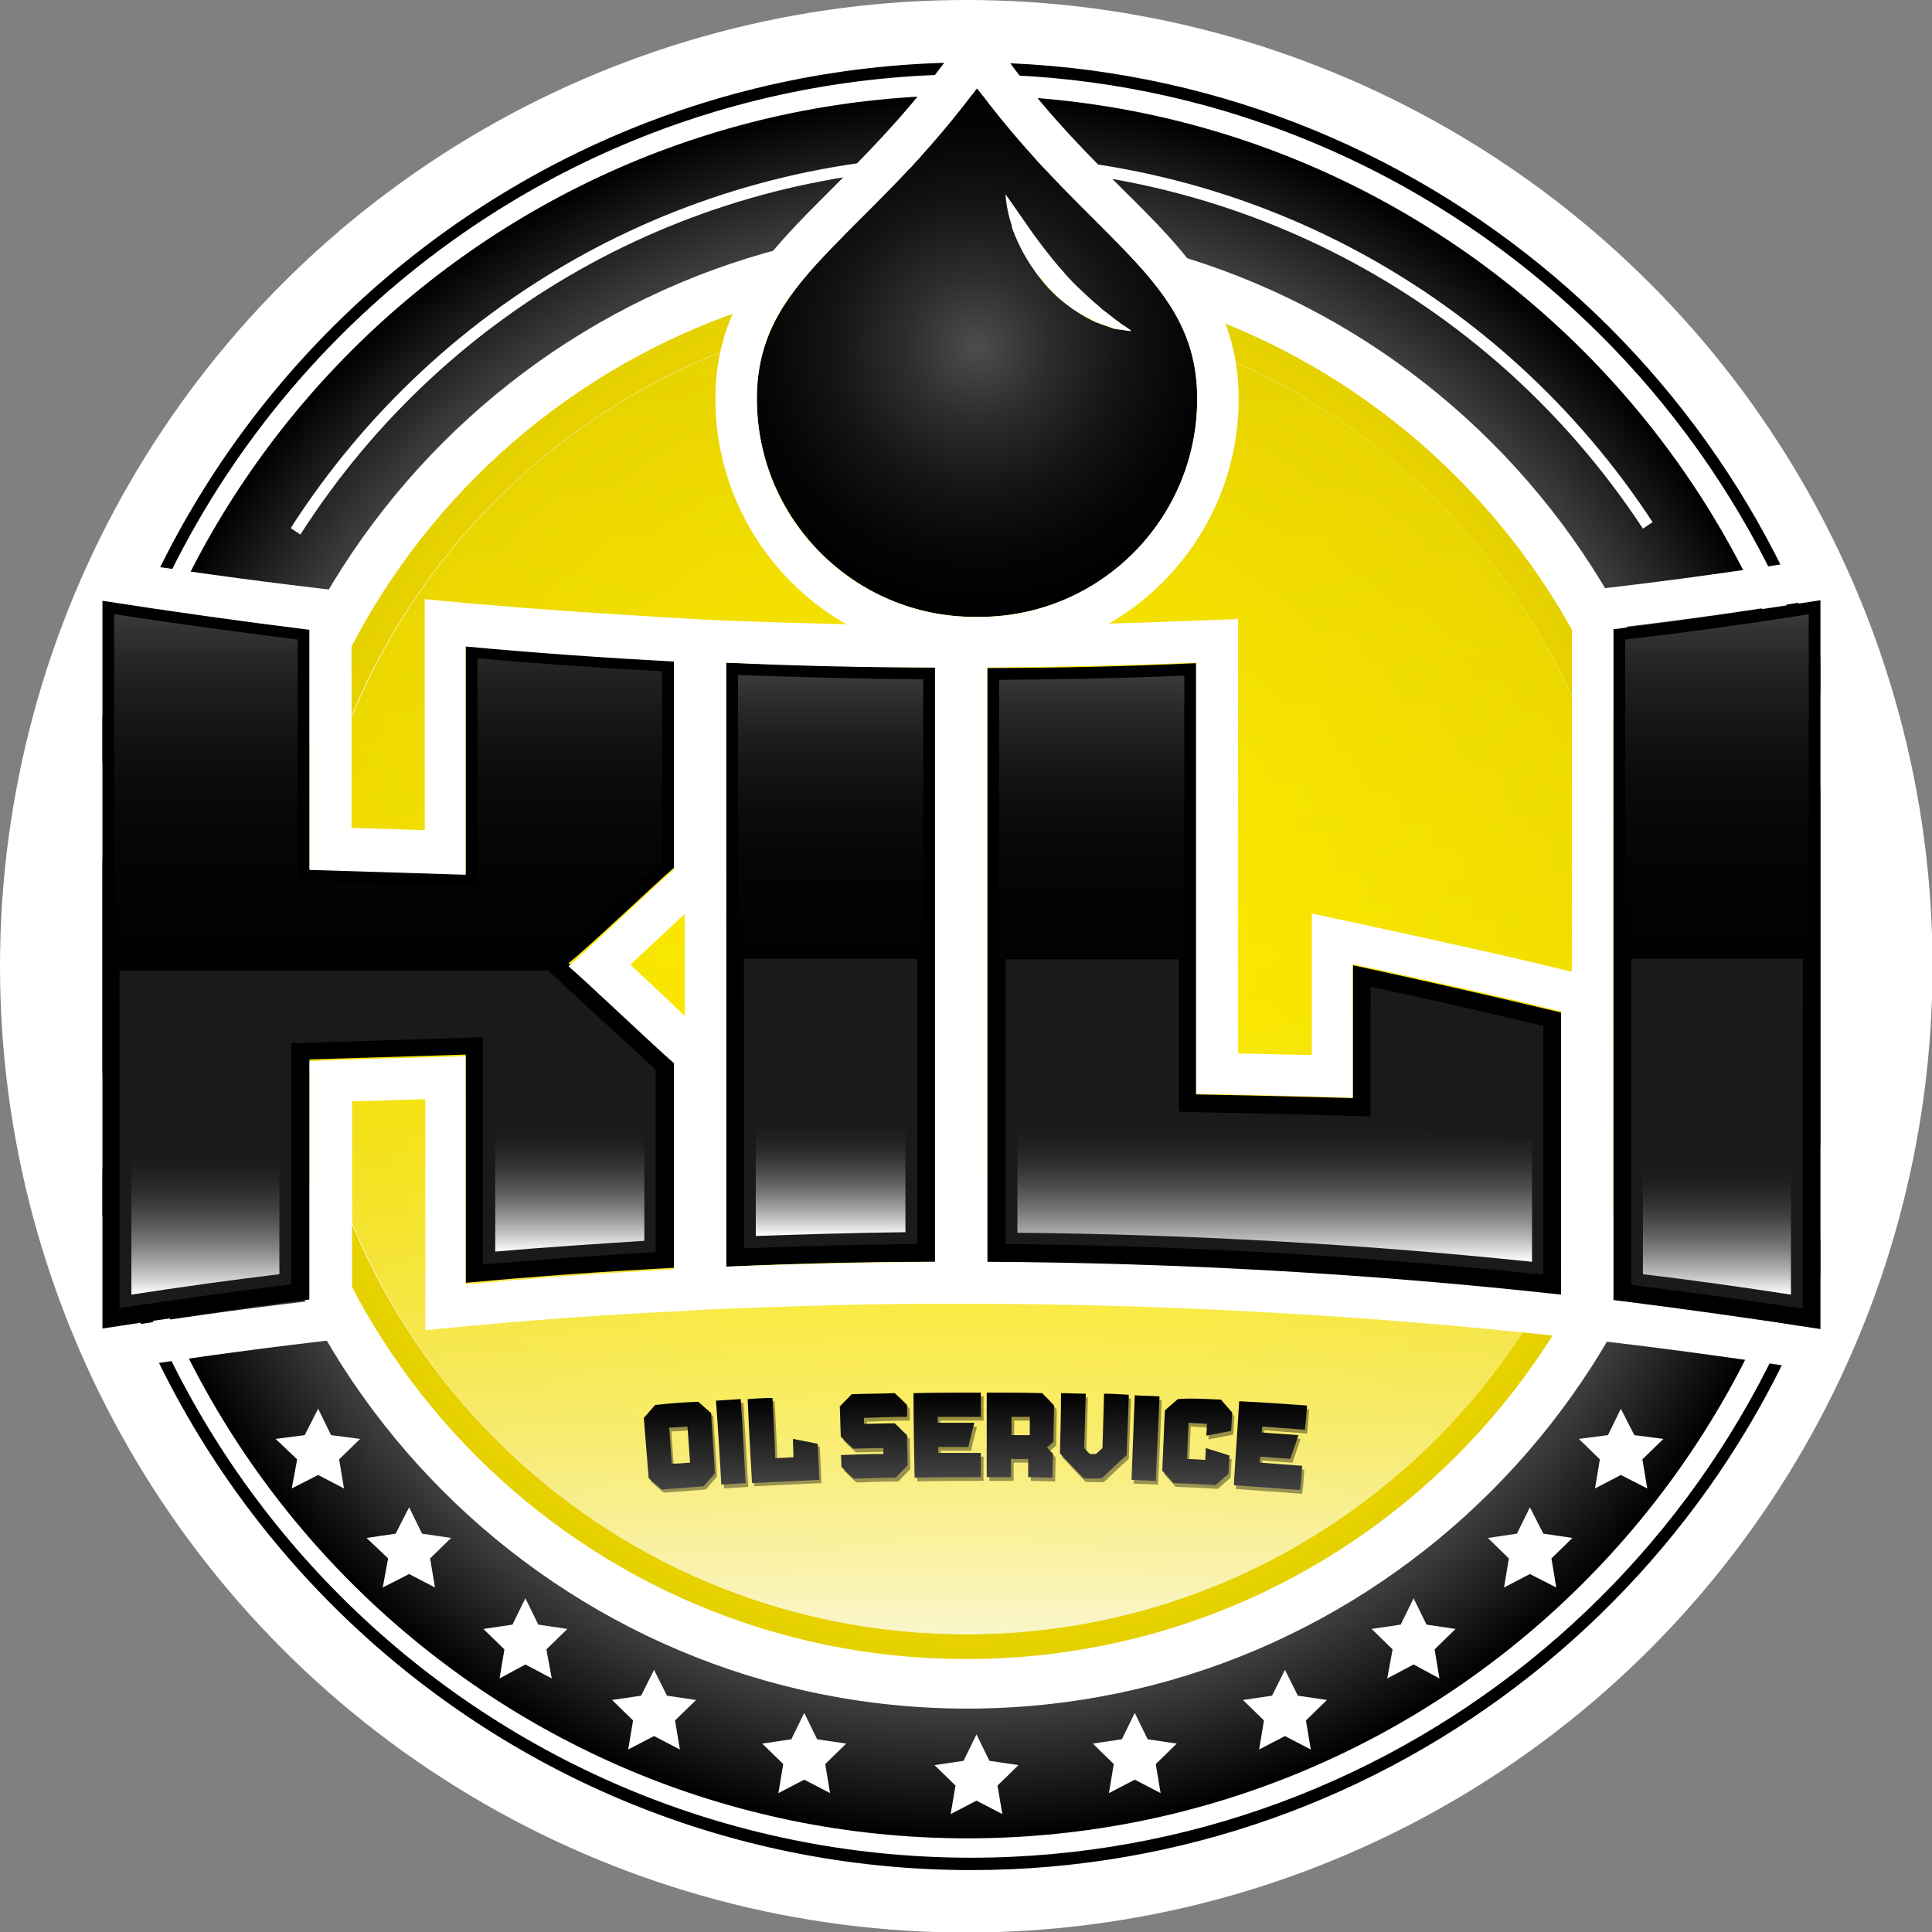 <?xml version="1.0" encoding="UTF-8"?>
<svg xmlns="http://www.w3.org/2000/svg" xmlns:xlink="http://www.w3.org/1999/xlink" version="1.1" id="Capa_1" x="0px" y="0px" viewBox="0 0 358.9 358.9" style="enable-background:new 0 0 358.9 358.9;" xml:space="preserve"><rect x="0" y="0" width="358.9" height="358.9" fill="#808080" stroke="none"/> <style type="text/css"> .st0{fill:#FFFFFF;} .st1{fill:none;} .st2{fill:url(#SVGID_1_);} .st3{fill:url(#SVGID_00000052793279140507660780000008880043725585796263_);} .st4{fill:url(#SVGID_00000043425882868372321330000001738187316893105308_);} .st5{opacity:0.8;fill:url(#SVGID_00000138535604341528957280000004578971836036538247_);} .st6{opacity:0.39;} .st7{fill:url(#SVGID_00000129897128218457128690000006722402485450749060_);} .st8{fill:url(#SVGID_00000124163938378875066320000018286195886708330370_);} .st9{fill:url(#SVGID_00000127739881730568992110000005500681003699244979_);} .st10{fill:url(#SVGID_00000023986431996060106600000001919185631411212424_);} .st11{fill:url(#SVGID_00000093866061505529105190000008695860054246011043_);} .st12{fill:url(#SVGID_00000086669334920444554060000000162334659010337410_);} .st13{fill:url(#SVGID_00000034798759627912033450000003799235429200891049_);} .st14{fill:url(#SVGID_00000062187008940011059760000011238496583623193740_);} .st15{fill:url(#SVGID_00000083776342578489238610000007533974584430864521_);} .st16{fill:url(#SVGID_00000031174988087905623040000009153601802194375554_);} .st17{opacity:0.23;} .st18{fill:url(#SVGID_00000052070292421146867690000000620537306376155812_);} .st19{fill:url(#SVGID_00000120557753884077126520000011540712045658280589_);} .st20{fill:url(#SVGID_00000096780490393184094200000009267551506252052919_);} .st21{fill:url(#SVGID_00000008123834291325071410000007529480858959007416_);} .st22{fill:#1A1A1A;} .st23{fill:url(#SVGID_00000161626313230063730080000011014126567743809962_);} .st24{fill:url(#SVGID_00000025427002335289129030000007382583360263198358_);} .st25{fill:url(#SVGID_00000172428046442819601610000008611525691302787987_);} .st26{fill:url(#SVGID_00000119806522726245506370000011707059981561584280_);} .st27{fill:url(#SVGID_00000165931792398083109650000000868935370074706581_);} .st28{fill:url(#SVGID_00000060723864456158963780000015027198346482414488_);} </style> <circle class="st0" cx="179.5" cy="179.5" r="179.5"></circle> <g> <ellipse transform="matrix(0.707 -0.707 0.707 0.707 -74.416 179.671)" class="st1" cx="179.7" cy="179.7" rx="137.8" ry="137.8"></ellipse> <path class="st1" d="M180.4,13.8C89,13.8,14.7,88.1,14.7,179.4S89,345.1,180.4,345.1c80.9,0,148.5-58.4,162.9-135.2V149 C328.9,72.1,261.3,13.8,180.4,13.8z M179.7,341.6c-89.3,0-161.9-72.6-161.9-161.9c0-89.3,72.6-161.9,161.9-161.9 c89.3,0,161.9,72.6,161.9,161.9C341.6,268.9,269,341.6,179.7,341.6z"></path> <path d="M180.4,345.1c-91.4,0-165.7-74.3-165.7-165.7S89,13.8,180.4,13.8c80.9,0,148.5,58.4,162.9,135.2v-6h1 C327.5,67.9,260.4,11.6,180.4,11.6c-92.6,0-167.9,75.3-167.9,167.9c0,92.6,75.3,167.9,167.9,167.9c78.5,0,144.6-54.2,162.9-127.2 v-10.2C328.9,286.8,261.3,345.1,180.4,345.1z"></path> <radialGradient id="SVGID_1_" cx="179.674" cy="179.664" r="161.926" gradientUnits="userSpaceOnUse"> <stop offset="0.4" style="stop-color:#FAFAFA"></stop> <stop offset="1" style="stop-color:#000000"></stop> </radialGradient> <path class="st2" d="M179.7,17.7c-89.3,0-161.9,72.6-161.9,161.9c0,89.3,72.6,161.9,161.9,161.9c89.3,0,161.9-72.6,161.9-161.9 C341.6,90.4,269,17.7,179.7,17.7z M179.7,317.4c-76,0-137.8-61.8-137.8-137.8c0-76,61.8-137.8,137.8-137.8 c76,0,137.8,61.8,137.8,137.8C317.4,255.6,255.6,317.4,179.7,317.4z"></path> </g> <g> <radialGradient id="SVGID_00000155116610305283160390000011539513309285692589_" cx="179.452" cy="179.452" r="128.654" gradientUnits="userSpaceOnUse"> <stop offset="0" style="stop-color:#FFED00"></stop> <stop offset="1" style="stop-color:#E6D100"></stop> </radialGradient> <path style="fill:url(#SVGID_00000155116610305283160390000011539513309285692589_);" d="M179.5,50.8 c-71.1,0-128.7,57.6-128.7,128.7s57.6,128.7,128.7,128.7s128.7-57.6,128.7-128.7S250.5,50.8,179.5,50.8z M179.5,303.6 C111.3,303.6,56,248.3,56,180.1S111.3,56.7,179.5,56.7S302.9,112,302.9,180.1S247.6,303.6,179.5,303.6z"></path> <radialGradient id="SVGID_00000074435656610780826870000015270251837213407415_" cx="179.452" cy="179.452" r="128.654" gradientUnits="userSpaceOnUse"> <stop offset="0" style="stop-color:#FFED00"></stop> <stop offset="1" style="stop-color:#E6D100"></stop> </radialGradient> <circle style="fill:url(#SVGID_00000074435656610780826870000015270251837213407415_);" cx="179.5" cy="180.1" r="123.4"></circle> <linearGradient id="SVGID_00000095313889041837419760000005684621784051275412_" gradientUnits="userSpaceOnUse" x1="179.452" y1="56.724" x2="179.452" y2="303.563"> <stop offset="0" style="stop-color:#FFED00;stop-opacity:0"></stop> <stop offset="0.286" style="stop-color:#FFED00;stop-opacity:0.286"></stop> <stop offset="0.424" style="stop-color:#FFEE00;stop-opacity:0.424"></stop> <stop offset="0.53" style="stop-color:#FFEE00;stop-opacity:0.53"></stop> <stop offset="0.619" style="stop-color:#FFEF32;stop-opacity:0.619"></stop> <stop offset="0.699" style="stop-color:#FFF157;stop-opacity:0.699"></stop> <stop offset="0.771" style="stop-color:#FFF37A;stop-opacity:0.771"></stop> <stop offset="0.838" style="stop-color:#FFF69E;stop-opacity:0.838"></stop> <stop offset="0.9" style="stop-color:#FFF9C2;stop-opacity:0.9"></stop> <stop offset="0.957" style="stop-color:#FFFCE4;stop-opacity:0.957"></stop> <stop offset="1" style="stop-color:#FFFFFF"></stop> </linearGradient> <circle style="opacity:0.8;fill:url(#SVGID_00000095313889041837419760000005684621784051275412_);" cx="179.5" cy="180.1" r="123.4"></circle> </g> <g class="st6"> <path d="M130.1,261c0.8,0.7,1.6,1.4,2.4,2.1c0.2,3.7,0.5,7.4,0.7,11.2c-0.7,0.8-1.4,1.6-2.1,2.4c-2.6,0.2-5.2,0.4-7.8,0.6 c-0.8-0.7-1.6-1.4-2.4-2.1c-0.3-3.7-0.6-7.4-0.9-11.2c0.7-0.8,1.4-1.6,2.1-2.4C124.8,261.4,127.5,261.2,130.1,261z M128.6,272.4 c-0.2-2.2-0.3-4.5-0.5-6.7c-1.1,0.1-2.3,0.2-3.4,0.2c0.2,2.2,0.3,4.5,0.5,6.7C126.4,272.5,127.5,272.4,128.6,272.4z"></path> <path d="M139,276.2c-1.5,0.1-3,0.2-4.5,0.3c-0.3-5.2-0.6-10.4-1-15.6c1.5-0.1,3-0.2,4.6-0.3C138.4,265.8,138.7,271,139,276.2z"></path> <path d="M140.1,276.1c-0.3-5.2-0.6-10.4-0.8-15.6c1.5-0.1,3-0.2,4.6-0.2c0.2,3.7,0.4,7.5,0.5,11.2c1.1-0.1,2.3-0.1,3.4-0.2 c0-1.1-0.1-2.2-0.1-3.4c1.5,0.3,3,0.6,4.6,0.9c0.1,2.2,0.2,4.5,0.3,6.7C148.3,275.7,144.2,275.9,140.1,276.1z"></path> <path d="M166.7,259.5c0.8,0.7,1.6,1.5,2.3,2.2c0,0.7,0,1.5,0,2.2c-2.7,0-5.3,0.1-8,0.2c0,0.4,0,0.7,0,1.1c1.9,0,3.8-0.1,5.7-0.1 c0.8,0.7,1.5,1.5,2.3,2.2c0,1.9,0.1,3.7,0.1,5.6c-0.7,0.8-1.5,1.5-2.2,2.3c-2.6,0-5.2,0.1-7.8,0.2c-0.8-0.7-1.5-1.4-2.3-2.2 c0-0.7,0-1.5-0.1-2.2c2.6-0.1,5.3-0.2,7.9-0.2c0-0.4,0-0.7,0-1.1c-1.9,0-3.8,0.1-5.6,0.1c-0.8-0.7-1.5-1.4-2.3-2.2 c-0.1-1.9-0.1-3.7-0.2-5.6c0.7-0.8,1.5-1.5,2.2-2.3C161.3,259.6,164,259.6,166.7,259.5z"></path> <path d="M182.7,259.4c0,1.5,0,3,0,4.5c-2.7,0-5.3,0-8,0c0,0.4,0,0.7,0,1.1c2.3,0,4.5,0,6.8,0c-0.4,1.5-0.8,3-1.1,4.5 c-1.9,0-3.8,0-5.6,0c0,0.4,0,0.7,0,1.1c2.6,0,5.3,0,7.9,0c0,1.5,0,3,0,4.5c-4.1,0-8.2,0-12.3,0.1c-0.1-5.2-0.2-10.4-0.2-15.7 C174.3,259.4,178.5,259.4,182.7,259.4z"></path> <path d="M188.3,271.7c0,1.1,0,2.2,0,3.4c-1.5,0-3,0-4.5,0c0-5.2,0-10.4,0-15.7c3.4,0,6.9,0,10.3,0.1c0.8,0.8,1.5,1.5,2.2,2.3 c0,2.2-0.1,4.5-0.1,6.7c-0.4,0.4-0.8,0.7-1.2,1.1c0.4,0.4,0.7,0.8,1.1,1.1c0,1.5-0.1,3-0.1,4.5c-1.5,0-3-0.1-4.5-0.1 c0-1.1,0-2.2,0-3.4C190.5,271.7,189.4,271.7,188.3,271.7z M188.4,263.9c0,1.1,0,2.2,0,3.4c1.1,0,2.3,0,3.4,0c0-1.1,0-2.2,0-3.4 C190.6,263.9,189.5,263.9,188.4,263.9z"></path> <path d="M201.7,275.3c-1.5-1.5-2.9-3.1-4.4-4.6c0.1-3.7,0.2-7.5,0.2-11.2c1.5,0,3,0.1,4.6,0.1c-0.1,3.4-0.2,6.7-0.3,10.1 c0.4,0.4,0.7,0.8,1.1,1.1c0.4,0,0.8,0,1.1,0c0.4-0.4,0.8-0.7,1.2-1.1c0.1-3.4,0.2-6.7,0.3-10.1c1.5,0,3,0.1,4.6,0.2 c-0.1,3.7-0.3,7.5-0.4,11.2c-1.6,1.4-3.1,2.9-4.6,4.3C203.9,275.4,202.8,275.3,201.7,275.3z"></path> <path d="M215.1,275.8c-1.5-0.1-3-0.1-4.5-0.2c0.2-5.2,0.4-10.4,0.6-15.7c1.5,0.1,3,0.1,4.6,0.2 C215.6,265.3,215.4,270.5,215.1,275.8z"></path> <path d="M227.2,260.7c0.7,0.8,1.4,1.6,2.1,2.4c-0.1,1.1-0.1,2.2-0.2,3.4c-1.5,0.3-3.1,0.6-4.6,0.9c0-0.7,0.1-1.5,0.1-2.2 c-1.1-0.1-2.3-0.1-3.4-0.2c-0.1,2.2-0.2,4.5-0.3,6.7c1.1,0.1,2.3,0.1,3.4,0.2c0-0.7,0.1-1.5,0.1-2.2c1.5,0.5,3,0.9,4.4,1.4 c-0.1,1.1-0.1,2.2-0.2,3.4c-0.8,0.7-1.6,1.4-2.4,2.1c-2.6-0.2-5.2-0.3-7.8-0.4c-0.7-0.8-1.4-1.6-2.1-2.3c0.2-3.7,0.3-7.5,0.5-11.2 c0.8-0.7,1.6-1.4,2.4-2.1C221.9,260.4,224.6,260.5,227.2,260.7z"></path> <path d="M243.2,261.8c-0.1,1.5-0.2,3-0.4,4.5c-2.6-0.2-5.3-0.4-7.9-0.6c0,0.4-0.1,0.7-0.1,1.1c2.3,0.2,4.5,0.3,6.8,0.5 c-0.5,1.5-1,2.9-1.5,4.4c-1.9-0.1-3.8-0.3-5.6-0.4c0,0.4-0.1,0.7-0.1,1.1c2.6,0.2,5.2,0.4,7.9,0.6c-0.1,1.5-0.2,3-0.4,4.5 c-4.1-0.3-8.2-0.6-12.3-0.9c0.3-5.2,0.7-10.4,1-15.6C234.9,261.2,239,261.5,243.2,261.8z"></path> </g> <g> <linearGradient id="SVGID_00000000923131391940642130000009148102301323814072_" gradientUnits="userSpaceOnUse" x1="126.197" y1="276.566" x2="126.197" y2="260.375"> <stop offset="0" style="stop-color:#424242"></stop> <stop offset="1" style="stop-color:#000000"></stop> </linearGradient> <path style="fill:url(#SVGID_00000000923131391940642130000009148102301323814072_);" d="M129.7,260.4c0.8,0.7,1.6,1.4,2.4,2.1 c0.2,3.7,0.5,7.4,0.7,11.2c-0.7,0.8-1.4,1.6-2.1,2.4c-2.6,0.2-5.2,0.4-7.8,0.6c-0.8-0.7-1.6-1.4-2.4-2.1c-0.3-3.7-0.6-7.4-0.9-11.2 c0.7-0.8,1.4-1.6,2.1-2.4C124.4,260.7,127,260.5,129.7,260.4z M128.2,271.7c-0.2-2.2-0.3-4.5-0.5-6.7c-1.1,0.1-2.3,0.2-3.4,0.2 c0.2,2.2,0.3,4.5,0.5,6.7C125.9,271.9,127,271.8,128.2,271.7z"></path> <linearGradient id="SVGID_00000093146002020298882740000015006897256470039708_" gradientUnits="userSpaceOnUse" x1="135.822" y1="275.801" x2="135.822" y2="259.892"> <stop offset="0" style="stop-color:#424242"></stop> <stop offset="1" style="stop-color:#000000"></stop> </linearGradient> <path style="fill:url(#SVGID_00000093146002020298882740000015006897256470039708_);" d="M138.5,275.5c-1.5,0.1-3,0.2-4.5,0.3 c-0.3-5.2-0.6-10.4-1-15.6c1.5-0.1,3-0.2,4.6-0.3C138,265.1,138.2,270.3,138.5,275.5z"></path> <linearGradient id="SVGID_00000131356136510274164010000012667586163633667759_" gradientUnits="userSpaceOnUse" x1="145.393" y1="275.479" x2="145.393" y2="259.597"> <stop offset="0" style="stop-color:#424242"></stop> <stop offset="1" style="stop-color:#000000"></stop> </linearGradient> <path style="fill:url(#SVGID_00000131356136510274164010000012667586163633667759_);" d="M139.7,275.5c-0.3-5.2-0.6-10.4-0.8-15.6 c1.5-0.1,3-0.2,4.6-0.2c0.2,3.7,0.4,7.5,0.5,11.2c1.1-0.1,2.3-0.1,3.4-0.2c0-1.1-0.1-2.2-0.1-3.4c1.5,0.3,3,0.6,4.6,0.9 c0.1,2.2,0.2,4.5,0.3,6.7C147.9,275.1,143.8,275.3,139.7,275.5z"></path> <linearGradient id="SVGID_00000033335478797752318170000007087828452672479361_" gradientUnits="userSpaceOnUse" x1="162.378" y1="274.69" x2="162.378" y2="258.833"> <stop offset="0" style="stop-color:#424242"></stop> <stop offset="1" style="stop-color:#000000"></stop> </linearGradient> <path style="fill:url(#SVGID_00000033335478797752318170000007087828452672479361_);" d="M166.2,258.8c0.8,0.7,1.6,1.5,2.3,2.2 c0,0.7,0,1.5,0,2.2c-2.7,0-5.3,0.1-8,0.2c0,0.4,0,0.7,0,1.1c1.9,0,3.8-0.1,5.7-0.1c0.8,0.7,1.5,1.5,2.3,2.2c0,1.9,0.1,3.7,0.1,5.6 c-0.7,0.8-1.5,1.5-2.2,2.3c-2.6,0-5.2,0.1-7.8,0.2c-0.8-0.7-1.5-1.4-2.3-2.2c0-0.7,0-1.5-0.1-2.2c2.6-0.1,5.3-0.2,7.9-0.2 c0-0.4,0-0.7,0-1.1c-1.9,0-3.8,0.1-5.6,0.1c-0.8-0.7-1.5-1.4-2.3-2.2c-0.1-1.9-0.1-3.7-0.2-5.6c0.7-0.8,1.5-1.5,2.2-2.3 C160.9,258.9,163.6,258.9,166.2,258.8z"></path> <linearGradient id="SVGID_00000183927506757410527710000010087356325793980051_" gradientUnits="userSpaceOnUse" x1="175.95" y1="274.445" x2="175.95" y2="258.692"> <stop offset="0" style="stop-color:#424242"></stop> <stop offset="1" style="stop-color:#000000"></stop> </linearGradient> <path style="fill:url(#SVGID_00000183927506757410527710000010087356325793980051_);" d="M182.2,258.7c0,1.5,0,3,0,4.5 c-2.7,0-5.3,0-8,0c0,0.4,0,0.7,0,1.1c2.3,0,4.5,0,6.8,0c-0.4,1.5-0.8,3-1.1,4.5c-1.9,0-3.8,0-5.6,0c0,0.4,0,0.7,0,1.1 c2.6,0,5.3,0,7.9,0c0,1.5,0,3,0,4.5c-4.1,0-8.2,0-12.3,0.1c-0.1-5.2-0.2-10.4-0.2-15.7C173.9,258.7,178,258.7,182.2,258.7z"></path> <linearGradient id="SVGID_00000045617589386665742400000008674311287975894434_" gradientUnits="userSpaceOnUse" x1="189.623" y1="274.502" x2="189.623" y2="258.696"> <stop offset="0" style="stop-color:#424242"></stop> <stop offset="1" style="stop-color:#000000"></stop> </linearGradient> <path style="fill:url(#SVGID_00000045617589386665742400000008674311287975894434_);" d="M187.8,271c0,1.1,0,2.2,0,3.4 c-1.5,0-3,0-4.5,0c0-5.2,0-10.4,0-15.7c3.4,0,6.9,0,10.3,0.1c0.8,0.8,1.5,1.5,2.2,2.3c0,2.2-0.1,4.5-0.1,6.7 c-0.4,0.4-0.8,0.7-1.2,1.1c0.4,0.4,0.7,0.8,1.1,1.1c0,1.5-0.1,3-0.1,4.5c-1.5,0-3-0.1-4.5-0.1c0-1.1,0-2.2,0-3.4 C190.1,271.1,189,271,187.8,271z M187.9,263.2c0,1.1,0,2.2,0,3.4c1.1,0,2.3,0,3.4,0c0-1.1,0-2.2,0-3.4 C190.2,263.2,189,263.2,187.9,263.2z"></path> <linearGradient id="SVGID_00000017482831941885100070000008832965403515273089_" gradientUnits="userSpaceOnUse" x1="203.268" y1="274.723" x2="203.268" y2="258.855"> <stop offset="0" style="stop-color:#424242"></stop> <stop offset="1" style="stop-color:#000000"></stop> </linearGradient> <path style="fill:url(#SVGID_00000017482831941885100070000008832965403515273089_);" d="M201.3,274.6c-1.5-1.5-2.9-3.1-4.4-4.6 c0.1-3.7,0.2-7.5,0.2-11.2c1.5,0,3,0.1,4.6,0.1c-0.1,3.4-0.2,6.7-0.3,10.1c0.4,0.4,0.7,0.8,1.1,1.1c0.4,0,0.8,0,1.1,0 c0.4-0.4,0.8-0.7,1.2-1.1c0.1-3.4,0.2-6.7,0.3-10.1c1.5,0,3,0.1,4.6,0.2c-0.1,3.7-0.3,7.5-0.4,11.2c-1.6,1.4-3.1,2.9-4.6,4.3 C203.5,274.7,202.4,274.7,201.3,274.6z"></path> <linearGradient id="SVGID_00000124160148106909227820000012739973076045253543_" gradientUnits="userSpaceOnUse" x1="212.798" y1="275.097" x2="212.798" y2="259.254"> <stop offset="0" style="stop-color:#424242"></stop> <stop offset="1" style="stop-color:#000000"></stop> </linearGradient> <path style="fill:url(#SVGID_00000124160148106909227820000012739973076045253543_);" d="M214.7,275.1c-1.5-0.1-3-0.1-4.5-0.2 c0.2-5.2,0.4-10.4,0.6-15.7c1.5,0.1,3,0.1,4.6,0.2C215.2,264.7,214.9,269.9,214.7,275.1z"></path> <linearGradient id="SVGID_00000134214227967813423820000011335460451502426303_" gradientUnits="userSpaceOnUse" x1="222.43" y1="275.667" x2="222.43" y2="259.597"> <stop offset="0" style="stop-color:#424242"></stop> <stop offset="1" style="stop-color:#000000"></stop> </linearGradient> <path style="fill:url(#SVGID_00000134214227967813423820000011335460451502426303_);" d="M226.8,260c0.7,0.8,1.4,1.6,2.1,2.4 c-0.1,1.1-0.1,2.2-0.2,3.4c-1.5,0.3-3.1,0.6-4.6,0.9c0-0.7,0.1-1.5,0.1-2.2c-1.1-0.1-2.3-0.1-3.4-0.2c-0.1,2.2-0.2,4.5-0.3,6.7 c1.1,0.1,2.3,0.1,3.4,0.2c0-0.7,0.1-1.5,0.1-2.2c1.5,0.5,3,0.9,4.4,1.4c-0.1,1.1-0.1,2.2-0.2,3.4c-0.8,0.7-1.6,1.4-2.4,2.1 c-2.6-0.2-5.2-0.3-7.8-0.4c-0.7-0.8-1.4-1.6-2.1-2.3c0.2-3.7,0.3-7.5,0.5-11.2c0.8-0.7,1.6-1.4,2.4-2.1 C221.5,259.7,224.1,259.9,226.8,260z"></path> <linearGradient id="SVGID_00000157279430919938885120000012075873966116085141_" gradientUnits="userSpaceOnUse" x1="236.008" y1="276.739" x2="236.008" y2="260.229"> <stop offset="0" style="stop-color:#424242"></stop> <stop offset="1" style="stop-color:#000000"></stop> </linearGradient> <path style="fill:url(#SVGID_00000157279430919938885120000012075873966116085141_);" d="M242.8,261.1c-0.1,1.5-0.2,3-0.4,4.5 c-2.6-0.2-5.3-0.4-7.9-0.6c0,0.4-0.1,0.7-0.1,1.1c2.3,0.2,4.5,0.3,6.8,0.5c-0.5,1.5-1,2.9-1.5,4.4c-1.9-0.1-3.8-0.3-5.6-0.4 c0,0.4-0.1,0.7-0.1,1.1c2.6,0.2,5.2,0.4,7.9,0.6c-0.1,1.5-0.2,3-0.4,4.5c-4.1-0.3-8.2-0.6-12.3-0.9c0.3-5.2,0.7-10.4,1-15.6 C234.4,260.5,238.6,260.8,242.8,261.1z"></path> </g> <g> <path class="st1" d="M127.2,169.8c-2,1.8-4.6,4.3-7,6.5c-1.1,1-2.1,2-3.1,2.9c1,0.9,2,1.9,3.1,2.9c2.4,2.3,5,4.7,7,6.5V169.8z"></path> <path d="M125.2,161.2c0-16.2,0-22.4,0-38.6c-12.9-0.7-25.8-1.6-38.7-2.8c0,14.1,0,28.3,0,42.4c-9.7-0.3-19.3-0.5-29-0.9 c0-14.9,0-29.7,0-44.6c-12.9-1.5-25.7-3.3-38.5-5.4c0,45.2,0,90.3,0,135.5c12.8-2,25.7-3.8,38.5-5.4c0-14.9,0-29.7,0-44.6 c9.7-0.3,19.3-0.6,29-0.9c0,14.1,0,28.3,0,42.4c12.9-1.2,25.8-2.1,38.7-2.8c0-16.2,0-22.4,0-38.6c-3.2-2.7-16.4-15.3-19.6-18 C108.8,176.5,122,163.9,125.2,161.2z"></path> <path d="M134.9,235.3c12.9-0.6,25.9-0.9,38.8-0.9c0-36.8,0-73.6,0-110.4c-12.9-0.1-25.9-0.4-38.8-0.9 C134.9,160.5,134.9,197.9,134.9,235.3z"></path> <path d="M251.3,204c-9.7-0.3-19.4-0.5-29.1-0.7c0-26.7,0-53.4,0-80.1c-12.9,0.6-25.9,0.9-38.8,0.9c0,36.8,0,73.6,0,110.4 c35.6,0.2,71.2,2.2,106.6,6.1c0-17.5,0-35,0-52.5c-12.9-3.1-25.8-6-38.7-8.8C251.3,187.5,251.3,195.7,251.3,204z"></path> <path d="M299.7,241.6c12.9,1.5,25.7,3.3,38.5,5.4c0-45.2,0-90.3,0-135.5c-12.8,2-25.7,3.8-38.5,5.4 C299.7,158.4,299.7,200,299.7,241.6z"></path> <path class="st0" d="M337,103.9c-12.7,2-25.5,3.8-38.3,5.3L292,110v6.8v63.7l-0.1,0c-11.8-2.9-24.6-5.7-38.9-8.8l-9.3-2l0,9.5V196 c-4.5-0.1-9.1-0.2-13.7-0.3v-72.6v-8.1l-8,0.3c-12.8,0.5-25.7,0.9-38.5,0.9l-4.8,0l-4.8,0c-12.8-0.1-25.7-0.4-38.5-0.9l-4.8-0.2 l-4.8-0.3c-12.8-0.7-25.7-1.6-38.5-2.7l-8.4-0.8v8.4v34.5c-4.5-0.1-9.1-0.3-13.6-0.4v-37.1V110l-6.8-0.8 c-12.7-1.5-25.6-3.3-38.3-5.3l-4,2.8l-4.9,10.8v123.9l4.5,9.2l4.5,4c12.7-2,25.5-3.8,38.3-5.3l6.8-0.8v-6.8v-37.1 c4.5-0.1,9-0.3,13.6-0.4v34.5v8.4l8.4-0.8c12.7-1.2,25.7-2.1,38.5-2.7l4.8-0.3l4.8-0.2c12.8-0.5,25.7-0.9,38.5-0.9l4.8,0l4.8,0 c35.2,0.2,70.8,2.2,105.8,6l4.8,0.5l4.8,0.6c12.7,1.5,25.6,3.3,38.3,5.3l5.6-4.2l3.3-6.7V114.1l-4.4-8.1L337,103.9z M125.2,235.8 c-12.9,0.7-25.8,1.6-38.7,2.8c0-14.1,0-28.3,0-42.4c-9.7,0.3-19.3,0.5-29,0.9c0,14.9,0,29.7,0,44.6c-12.9,1.5-25.7,3.3-38.5,5.4 c0-45.2,0-90.3,0-135.5c12.8,2,25.7,3.8,38.5,5.4c0,14.9,0,29.7,0,44.6c9.7,0.3,19.3,0.6,29,0.9c0-14.1,0-28.3,0-42.4 c12.9,1.2,25.8,2.1,38.7,2.8c0,16.2,0,22.4,0,38.6c-3.2,2.7-16.4,15.3-19.6,18c3.2,2.7,16.4,15.3,19.6,18 C125.2,213.4,125.2,219.6,125.2,235.8z M120.2,182.1c-1.1-1-2.1-2-3.1-2.9c1-0.9,2-1.9,3.1-2.9c2.4-2.2,5-4.7,7-6.5v18.9 C125.2,186.8,122.6,184.4,120.2,182.1z M173.7,234.4c-12.9,0.1-25.9,0.4-38.8,0.9c0-37.4,0-74.8,0-112.2 c12.9,0.6,25.9,0.9,38.8,0.9C173.7,160.8,173.7,197.6,173.7,234.4z M290,240.5c-35.4-3.9-71-5.9-106.6-6.1c0-36.8,0-73.6,0-110.4 c12.9-0.1,25.9-0.4,38.8-0.9c0,26.7,0,53.4,0,80.1c9.7,0.2,19.4,0.4,29.1,0.7c0-8.3,0-16.5,0-24.8c12.9,2.8,25.8,5.6,38.7,8.8 C290,205.5,290,223,290,240.5z M338.2,246.9c-12.8-2-25.7-3.8-38.5-5.4c0-41.6,0-83.2,0-124.8c12.9-1.5,25.7-3.3,38.5-5.4 C338.2,156.6,338.2,201.8,338.2,246.9z"></path> </g> <g class="st17"> <linearGradient id="SVGID_00000080174960724554885800000012586616909160158346_" gradientUnits="userSpaceOnUse" x1="154.326" y1="125.406" x2="154.326" y2="233.012"> <stop offset="0" style="stop-color:#FFFFFF"></stop> <stop offset="7.380247e-03" style="stop-color:#F6F6F6;stop-opacity:0.993"></stop> <stop offset="4.767627e-02" style="stop-color:#C8C8C8;stop-opacity:0.952"></stop> <stop offset="9.308982e-02" style="stop-color:#9D9D9D;stop-opacity:0.907"></stop> <stop offset="0.142" style="stop-color:#777777;stop-opacity:0.858"></stop> <stop offset="0.195" style="stop-color:#575757;stop-opacity:0.805"></stop> <stop offset="0.254" style="stop-color:#3B3B3B;stop-opacity:0.746"></stop> <stop offset="0.32" style="stop-color:#252525;stop-opacity:0.68"></stop> <stop offset="0.397" style="stop-color:#141414;stop-opacity:0.603"></stop> <stop offset="0.493" style="stop-color:#090909;stop-opacity:0.507"></stop> <stop offset="0.627" style="stop-color:#020202;stop-opacity:0.373"></stop> <stop offset="1" style="stop-color:#000000;stop-opacity:0"></stop> </linearGradient> <path style="fill:url(#SVGID_00000080174960724554885800000012586616909160158346_);" d="M171.5,126.2c-11.4-0.1-23-0.4-34.4-0.8 V233c11.4-0.5,23-0.7,34.4-0.8V126.2z"></path> <linearGradient id="SVGID_00000146467286393311237840000006607138308231753876_" gradientUnits="userSpaceOnUse" x1="236.736" y1="125.406" x2="236.736" y2="238.022"> <stop offset="0" style="stop-color:#FFFFFF"></stop> <stop offset="7.380247e-03" style="stop-color:#F6F6F6;stop-opacity:0.993"></stop> <stop offset="4.767627e-02" style="stop-color:#C8C8C8;stop-opacity:0.952"></stop> <stop offset="9.308982e-02" style="stop-color:#9D9D9D;stop-opacity:0.907"></stop> <stop offset="0.142" style="stop-color:#777777;stop-opacity:0.858"></stop> <stop offset="0.195" style="stop-color:#575757;stop-opacity:0.805"></stop> <stop offset="0.254" style="stop-color:#3B3B3B;stop-opacity:0.746"></stop> <stop offset="0.32" style="stop-color:#252525;stop-opacity:0.68"></stop> <stop offset="0.397" style="stop-color:#141414;stop-opacity:0.603"></stop> <stop offset="0.493" style="stop-color:#090909;stop-opacity:0.507"></stop> <stop offset="0.627" style="stop-color:#020202;stop-opacity:0.373"></stop> <stop offset="1" style="stop-color:#000000;stop-opacity:0"></stop> </linearGradient> <path style="fill:url(#SVGID_00000146467286393311237840000006607138308231753876_);" d="M222.2,205.5l-2.2,0v-2.2v-77.8 c-11.4,0.5-23,0.7-34.4,0.8v106c34,0.2,68.4,2.2,102.2,5.8v-48.3c-10.5-2.5-21.8-5.1-34.3-7.8v22v2.3l-2.3-0.1 C241.6,205.9,231.9,205.6,222.2,205.5z"></path> <linearGradient id="SVGID_00000136374949261019230530000012542652990677552289_" gradientUnits="userSpaceOnUse" x1="318.966" y1="114.055" x2="318.966" y2="244.363"> <stop offset="0" style="stop-color:#FFFFFF"></stop> <stop offset="7.380247e-03" style="stop-color:#F6F6F6;stop-opacity:0.993"></stop> <stop offset="4.767627e-02" style="stop-color:#C8C8C8;stop-opacity:0.952"></stop> <stop offset="9.308982e-02" style="stop-color:#9D9D9D;stop-opacity:0.907"></stop> <stop offset="0.142" style="stop-color:#777777;stop-opacity:0.858"></stop> <stop offset="0.195" style="stop-color:#575757;stop-opacity:0.805"></stop> <stop offset="0.254" style="stop-color:#3B3B3B;stop-opacity:0.746"></stop> <stop offset="0.32" style="stop-color:#252525;stop-opacity:0.68"></stop> <stop offset="0.397" style="stop-color:#141414;stop-opacity:0.603"></stop> <stop offset="0.493" style="stop-color:#090909;stop-opacity:0.507"></stop> <stop offset="0.627" style="stop-color:#020202;stop-opacity:0.373"></stop> <stop offset="1" style="stop-color:#000000;stop-opacity:0"></stop> </linearGradient> <path style="fill:url(#SVGID_00000136374949261019230530000012542652990677552289_);" d="M301.9,239.6c11.4,1.4,22.8,3,34.1,4.7 V114.1c-11.3,1.8-22.8,3.4-34.1,4.7V239.6z"></path> <linearGradient id="SVGID_00000018959791799216021770000010393568680554583169_" gradientUnits="userSpaceOnUse" x1="72.077" y1="114.055" x2="72.077" y2="244.363"> <stop offset="0" style="stop-color:#FFFFFF"></stop> <stop offset="7.380247e-03" style="stop-color:#F6F6F6;stop-opacity:0.993"></stop> <stop offset="4.767627e-02" style="stop-color:#C8C8C8;stop-opacity:0.952"></stop> <stop offset="9.308982e-02" style="stop-color:#9D9D9D;stop-opacity:0.907"></stop> <stop offset="0.142" style="stop-color:#777777;stop-opacity:0.858"></stop> <stop offset="0.195" style="stop-color:#575757;stop-opacity:0.805"></stop> <stop offset="0.254" style="stop-color:#3B3B3B;stop-opacity:0.746"></stop> <stop offset="0.32" style="stop-color:#252525;stop-opacity:0.68"></stop> <stop offset="0.397" style="stop-color:#141414;stop-opacity:0.603"></stop> <stop offset="0.493" style="stop-color:#090909;stop-opacity:0.507"></stop> <stop offset="0.627" style="stop-color:#020202;stop-opacity:0.373"></stop> <stop offset="1" style="stop-color:#000000;stop-opacity:0"></stop> </linearGradient> <path style="fill:url(#SVGID_00000018959791799216021770000010393568680554583169_);" d="M102.2,179.2l2-1.7 c1.5-1.3,5.4-4.9,9.2-8.5c3.7-3.5,7.5-7,9.6-8.8v-35.5c-11.4-0.6-22.9-1.4-34.3-2.4v40v2.3l-2.3-0.1c-9.7-0.2-19.4-0.5-29-0.9 l-2.1-0.1v-2.1v-42.6c-11.4-1.4-22.8-3-34.1-4.7v130.3c11.3-1.8,22.8-3.4,34.1-4.7V197v-2.1l2.1-0.1c9.6-0.3,19.3-0.6,29-0.9 l2.3-0.1v2.3v40c11.4-1,22.9-1.8,34.3-2.4v-35.5c-2.1-1.8-5.9-5.4-9.6-8.8c-3.8-3.5-7.7-7.2-9.2-8.5L102.2,179.2z"></path> </g> <polygon class="st0" points="181.4,322.2 183.8,327.1 189.2,327.9 185.3,331.7 186.2,337 181.4,334.5 176.6,337 177.5,331.7 173.6,327.9 179,327.1 "></polygon> <polygon class="st0" points="210.8,318.2 213.2,323.1 218.6,323.9 214.7,327.7 215.6,333.1 210.8,330.6 206,333.1 206.9,327.7 203,323.9 208.4,323.1 "></polygon> <polygon class="st0" points="238.7,310.2 241.1,315 246.5,315.8 242.6,319.6 243.5,325 238.7,322.5 233.9,325 234.8,319.6 230.9,315.8 236.3,315 "></polygon> <polygon class="st0" points="262.6,296.9 265,301.8 270.4,302.6 266.5,306.4 267.4,311.8 262.6,309.2 257.7,311.8 258.7,306.4 254.8,302.6 260.2,301.8 "></polygon> <polygon class="st0" points="284.2,280 286.7,284.9 292.1,285.7 288.2,289.5 289.1,294.9 284.2,292.4 279.4,294.9 280.3,289.5 276.4,285.7 281.8,284.9 "></polygon> <polygon class="st0" points="301.1,261.7 303.6,266.6 309,267.3 305.1,271.1 306,276.5 301.1,274 296.3,276.5 297.2,271.1 293.3,267.3 298.7,266.6 "></polygon> <polygon class="st0" points="149.4,318.2 147,323.1 141.6,323.9 145.5,327.7 144.6,333.1 149.4,330.6 154.2,333.1 153.3,327.7 157.2,323.9 151.8,323.1 "></polygon> <polygon class="st0" points="121.5,310.2 119.1,315 113.7,315.8 117.6,319.6 116.7,325 121.5,322.5 126.3,325 125.4,319.6 129.3,315.8 123.9,315 "></polygon> <polygon class="st0" points="97.6,296.9 95.2,301.8 89.8,302.6 93.7,306.4 92.8,311.8 97.6,309.2 102.5,311.8 101.5,306.4 105.4,302.6 100,301.8 "></polygon> <polygon class="st0" points="76,280 73.5,284.9 68.1,285.7 72.1,289.5 71.1,294.9 76,292.4 80.8,294.9 79.9,289.5 83.8,285.7 78.4,284.9 "></polygon> <polygon class="st0" points="59.1,261.7 56.6,266.6 51.2,267.3 55.2,271.1 54.2,276.5 59.1,274 63.9,276.5 63,271.1 66.9,267.3 61.5,266.6 "></polygon> <g> <path class="st22" d="M101.8,180.3H22.2v62.7c10.6-1.6,21.3-3.1,31.9-4.4V197v-3.2l3.2-0.1c9.6-0.3,19.3-0.6,29-0.9l3.4-0.1v3.4 v38.8c10.7-0.9,21.4-1.7,32.1-2.3v-33.9"></path> <path class="st22" d="M138.2,231.9c10.7-0.4,21.5-0.7,32.2-0.8v-53h-32.2V231.9z"></path> <path class="st22" d="M186.7,231.1c33.3,0.3,66.9,2.2,100,5.7v-46.2c-9.9-2.4-20.5-4.8-32.1-7.3V204v3.4l-3.4-0.1 c-9.6-0.3-19.4-0.5-29-0.7l-3.2-0.1v-3.2v-25.1h-32.2V231.1z"></path> <path class="st22" d="M303,238.7c10.6,1.3,21.3,2.8,31.9,4.4v-65H303V238.7z"></path> </g> <g> <linearGradient id="SVGID_00000165192803796648511830000003462063910036577471_" gradientUnits="userSpaceOnUse" x1="38.205" y1="240.51" x2="38.205" y2="211.433"> <stop offset="0" style="stop-color:#FFFFFF"></stop> <stop offset="1" style="stop-color:#000000;stop-opacity:0"></stop> </linearGradient> <path style="fill:url(#SVGID_00000165192803796648511830000003462063910036577471_);" d="M24.4,240.5c9.1-1.4,18.4-2.7,27.5-3.8 v-25.3c-10.8,1.1-20,2.3-27.5,3.3V240.5z"></path> <linearGradient id="SVGID_00000128464782035812581190000001827005545798786747_" gradientUnits="userSpaceOnUse" x1="105.848" y1="232.526" x2="105.848" y2="206.864"> <stop offset="0" style="stop-color:#FFFFFF"></stop> <stop offset="1" style="stop-color:#000000;stop-opacity:0"></stop> </linearGradient> <path style="fill:url(#SVGID_00000128464782035812581190000001827005545798786747_);" d="M92,232.5c9.2-0.8,18.5-1.4,27.7-2v-23.7 c-9.8,0.3-19,0.8-27.7,1.3V232.5z"></path> <linearGradient id="SVGID_00000100343527557525729340000010257044241621319589_" gradientUnits="userSpaceOnUse" x1="154.326" y1="229.575" x2="154.326" y2="206.151"> <stop offset="0" style="stop-color:#FFFFFF"></stop> <stop offset="1" style="stop-color:#000000;stop-opacity:0"></stop> </linearGradient> <path style="fill:url(#SVGID_00000100343527557525729340000010257044241621319589_);" d="M140.4,206.3v23.3 c9.2-0.3,18.6-0.6,27.8-0.7v-22.7C158.6,206.1,149.3,206.2,140.4,206.3z"></path> <linearGradient id="SVGID_00000078009741318266985280000010782019682310798222_" gradientUnits="userSpaceOnUse" x1="236.736" y1="234.349" x2="236.736" y2="206.462"> <stop offset="0" style="stop-color:#FFFFFF"></stop> <stop offset="1" style="stop-color:#000000;stop-opacity:0"></stop> </linearGradient> <path style="fill:url(#SVGID_00000078009741318266985280000010782019682310798222_);" d="M254.6,209.6l-3.4-0.1 c-9.6-0.3-19.4-0.5-29-0.7l-3.2-0.1l-2.2,0v-1.3c-9.5-0.4-18.8-0.7-27.8-0.9v22.5c31.8,0.3,63.9,2.1,95.6,5.4V212 c-9.8-0.9-19.3-1.7-28.6-2.3L254.6,209.6z"></path> <linearGradient id="SVGID_00000121275388740089306030000010754072838472483255_" gradientUnits="userSpaceOnUse" x1="318.966" y1="240.51" x2="318.966" y2="214.004"> <stop offset="0" style="stop-color:#FFFFFF"></stop> <stop offset="1" style="stop-color:#000000;stop-opacity:0"></stop> </linearGradient> <path style="fill:url(#SVGID_00000121275388740089306030000010754072838472483255_);" d="M305.2,214v22.7 c9.2,1.1,18.4,2.4,27.5,3.8v-23.3C323.4,216,314.2,215,305.2,214z"></path> </g> <g> <path class="st0" d="M55.8,99.3l-1.8-1.2c27.9-43.4,75.3-69.3,126.9-69.3c51,0,98.1,25.5,126.1,68.2l-1.8,1.2 C277.5,56.1,231,31,180.8,31C130,31,83.2,56.5,55.8,99.3z"></path> </g> <g> <radialGradient id="SVGID_00000182495279556941969050000005221553639134633610_" cx="181.477" cy="64.366" r="49.673" gradientUnits="userSpaceOnUse"> <stop offset="0" style="stop-color:#4D4D4D"></stop> <stop offset="0.268" style="stop-color:#2D2D2D"></stop> <stop offset="0.543" style="stop-color:#141414"></stop> <stop offset="0.795" style="stop-color:#050505"></stop> <stop offset="1" style="stop-color:#000000"></stop> </radialGradient> <path style="fill:url(#SVGID_00000182495279556941969050000005221553639134633610_);" d="M222.4,74.1c0-22.4-19.2-28.8-40.5-57.2 c-0.1-0.2-0.3-0.4-0.4-0.5c-0.1,0.2-0.3,0.3-0.4,0.5c-21.3,28.4-40.5,34.9-40.5,57.2s18.1,40.5,40.5,40.5c0.1,0,0.3,0,0.4,0 c0.1,0,0.3,0,0.4,0C204.3,114.6,222.4,96.5,222.4,74.1z M207.8,61.2c-0.4-0.1-0.8-0.1-1.1-0.2l-1.1-0.4c-0.7-0.3-1.5-0.5-2.2-0.8 c-0.7-0.3-1.4-0.7-2.1-1.1c-2.7-1.6-5.2-3.6-7.2-5.9c-2-2.4-3.7-5-5-7.8c-1.3-2.8-2.2-5.8-2.4-8.9c1.7,2.5,3.4,5,5.1,7.3 c1.7,2.3,3.5,4.6,5.3,6.7c1.8,2.2,3.9,4.1,6,6c0.5,0.5,1.1,0.9,1.6,1.4c0.6,0.4,1.2,0.9,1.7,1.3l0.9,0.7c0.3,0.2,0.6,0.4,0.9,0.6 c0.6,0.4,1.2,0.9,1.9,1.3C209.4,61.4,208.6,61.3,207.8,61.2z"></path> <path class="st0" d="M208.8,35.4c-6.3-6.3-13.4-13.3-20.8-23.2c-0.2-0.3-0.4-0.6-0.6-0.8l-5.9-7.2l-5.9,7.2 c-0.2,0.3-0.4,0.5-0.6,0.8c-7.4,9.8-14.5,16.9-20.8,23.2c-11.4,11.4-21.3,21.2-21.3,38.7c0,26.6,21.6,48.2,48.2,48.2 c0.1,0,0.3,0,0.4,0c0.1,0,0.3,0,0.4,0c26.6,0,48.2-21.6,48.2-48.2C230.1,56.6,220.3,46.8,208.8,35.4z M181.5,114.6 c-0.1,0-0.3,0-0.4,0c-22.4,0-40.5-18.1-40.5-40.5s19.2-28.8,40.5-57.2c0.1-0.2,0.3-0.4,0.4-0.5c0.1,0.2,0.3,0.3,0.4,0.5 c21.3,28.4,40.5,34.9,40.5,57.2s-18.1,40.5-40.5,40.5C181.8,114.6,181.6,114.6,181.5,114.6z"></path> <path class="st0" d="M207.4,59.5l-0.9-0.7c-0.6-0.5-1.2-0.9-1.7-1.3c-0.5-0.5-1.1-1-1.6-1.4c-2.1-1.9-4.2-3.8-6-6 c-1.9-2.1-3.6-4.4-5.3-6.7c-1.7-2.4-3.3-4.8-5.1-7.3c0.2,3.1,1.1,6.1,2.4,8.9c1.3,2.8,3,5.4,5,7.8c2,2.4,4.5,4.4,7.2,5.9 c0.7,0.4,1.4,0.7,2.1,1.1c0.7,0.3,1.5,0.6,2.2,0.8l1.1,0.4c0.4,0.1,0.8,0.2,1.1,0.2c0.8,0.1,1.5,0.3,2.3,0.3 c-0.6-0.5-1.2-0.9-1.9-1.3C208,59.9,207.7,59.7,207.4,59.5z"></path> </g> </svg>
